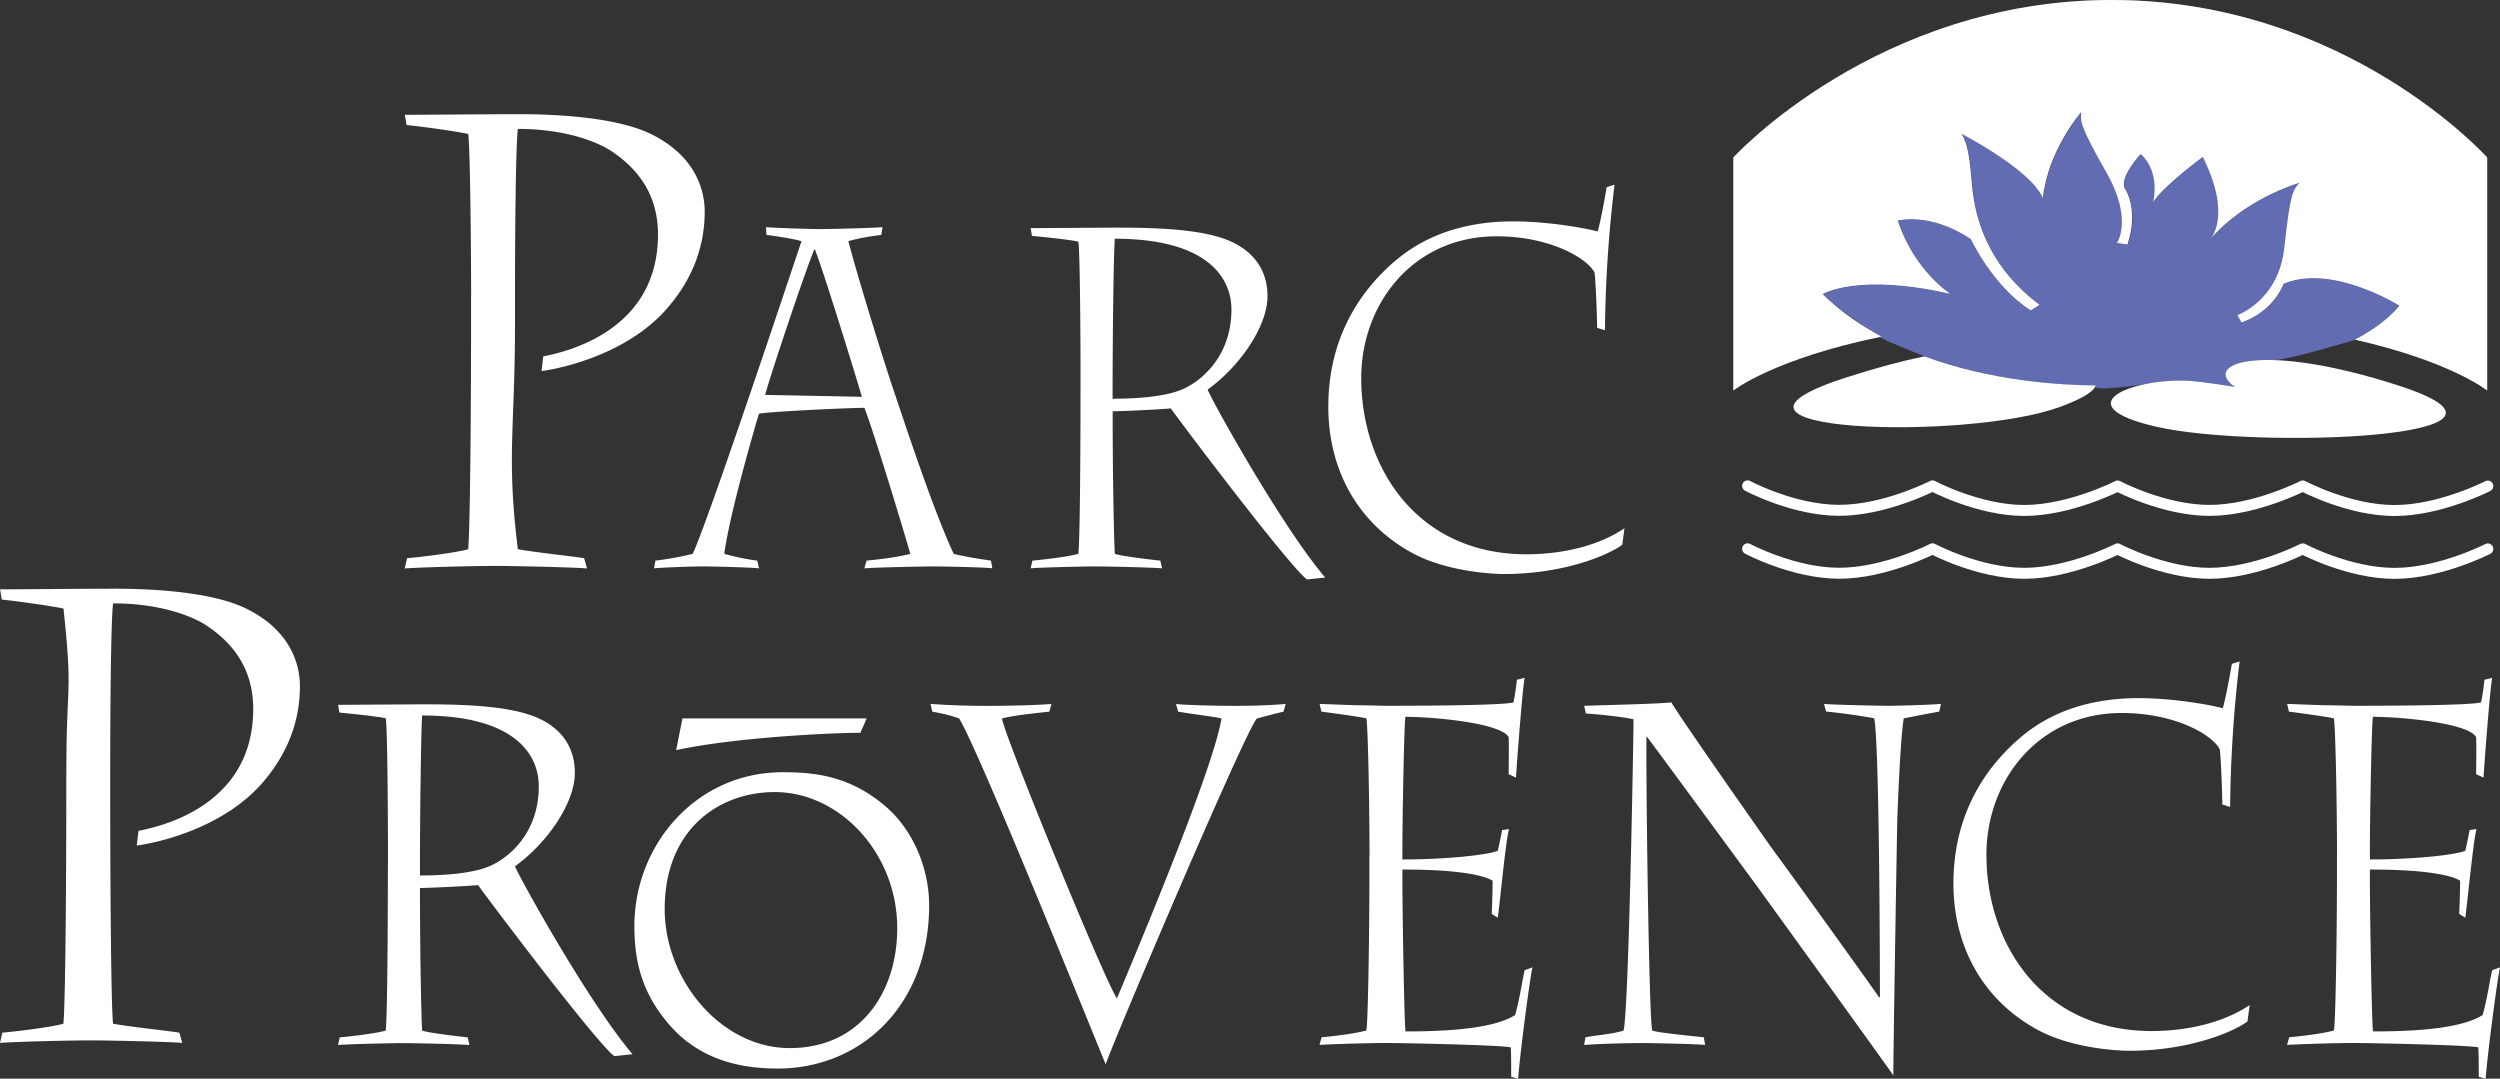 <svg id="Layer_2" data-name="Layer 2" xmlns="http://www.w3.org/2000/svg" viewBox="0 0 391.76 169.03">
    <rect x="0" y="0" width="391.76" height="169.03" fill="#333333" stroke="none"/>
    <defs>
        <style>
            .cls-1{fill:#626cb2}.cls-2{fill:none;stroke-linecap:round;stroke-linejoin:round;stroke-width:1.72px;stroke:#fff}.cls-4{fill:#fff}
        </style>
    </defs>
    <g id="Layer_2-2" data-name="Layer 2">
        <g id="Layer_1-2" data-name="Layer 1-2">
            <path class="cls-4" d="M73.83 46.4c0-3.21-.09-21.99-.45-25.4-1.72-.4-7.5-1.21-9.67-1.4l-.27-1.61c2.71 0 14.19-.1 17.8-.1 8.4 0 15.9.9 20.33 2.91 8.04 3.71 8.86 9.84 8.86 12.35 0 6.43-2.62 11.55-6.23 15.56-6.05 6.63-15.63 8.93-19.34 9.44l.27-2.31c4.79-.9 17.98-4.62 17.98-19.08 0-6.12-2.98-10.24-7.41-13.15-1.99-1.3-6.96-3.41-14.55-3.41-.36 2.91-.45 17.87-.45 26.51v4.21c0 16.37-1.35 20.63.45 35.14 1.99.4 8.49 1.11 10.39 1.41l.45 1.61c-2.08-.2-12.2-.4-14.28-.4-3.16 0-11.75.2-14.28.4l.36-1.61c1.35-.1 7.5-.8 9.58-1.41.36-4.42.45-26.31.45-35.64V46.4h.01ZM135.05 62.18l-15.15-.3c.68-2.64 6.39-19.78 7.75-22.88.82 1.74 5.91 18.05 7.41 23.18Zm.4 26.88c1.83-.15 9.51-.3 10.6-.3 1.9 0 8.77.15 9.45.3l-.21-1.21c-2.04-.3-4.01-.6-5.84-1.06-3.26-7.02-7.41-19.71-9.38-25.52-2.65-7.93-6.18-19.78-7.13-23.48 1.56-.45 3.4-.76 5.16-.98l.2-1.21c-1.83.15-8.63.3-9.78.3s-6.46-.15-8.49-.3l.07 1.21c1.63.22 3.87.53 5.5.98-1.09 3.25-14.61 43.87-17.05 49-1.84.45-3.88.83-5.84 1.06l-.21 1.21c1.56-.15 6.12-.3 7.54-.3 1.97 0 7.47.15 8.9.3l-.27-1.21c-1.9-.23-3.81-.68-5.17-1.06.81-6.19 4.89-20.24 5.44-21.97 2.51-.38 14.2-.91 16.51-.91 1.09 2.57 5.98 18.58 7.2 22.88-2.11.53-4.48.83-6.86 1.06l-.34 1.21ZM174.35 60.14c0-5.74.13-19.63.34-22.73 14.34 0 18.28 5.97 18.28 11.1 0 7.47-4.89 11.32-7.75 12.53-2.92 1.21-7.54 1.44-10.87 1.44v-2.34Zm-5.03 1.36c0 7.93-.07 23.1-.34 25.29-1.9.53-6.25.98-7.2 1.06l-.27 1.21c1.56-.15 8.7-.3 9.92-.3 2.11 0 8.97.15 10.67.3l-.27-1.21c-1.49-.15-5.98-.68-7.13-1.06-.21-3.47-.34-15.48-.34-20.38v-1.96c1.16 0 6.53-.23 9.11-.45 1.09 1.58 18.49 24.69 21.34 26.8l2.85-.3c-6.93-8.16-17.87-27.94-18.42-29.45 5.03-3.62 9.38-9.89 9.38-14.65 0-4.15-2.25-7.02-5.85-8.61-4.62-2.04-12.71-2.12-18.28-2.12l-12.98.08.2 1.21c1.49.15 6.11.6 7.27.91.27 1.44.34 16.31.34 19.03v4.61ZM218.82 40.73c5.57-4.68 12.3-6.04 18.35-6.04 5.37 0 11.28 1.06 13.18 1.58.41-1.21 1.22-5.66 1.42-6.94l1.23-.38a206.93 206.93 0 0 0-1.5 22.8l-1.22-.38c0-1.06-.21-7.4-.41-8.68-1.22-2.26-7-5.66-15.36-5.66-13.05 0-21.2 10.57-21.2 22.2 0 14.12 8.83 27.63 25.89 27.63 4.55 0 10.67-.91 15.36-4.08l-.34 2.57c-1.97 1.51-8.9 4.6-18.55 4.6-1.49 0-8.9-.3-14.41-3.32-8.83-4.83-13.11-13.44-13.11-22.88 0-10.65 4.82-18.12 10.67-23.03ZM10.4 120.78c0-14.34 1.03-11.45-.45-25.41-1.72-.4-7.5-1.2-9.67-1.41l-.27-1.61c2.71 0 14.19-.1 17.8-.1 8.4 0 15.91.9 20.33 2.91C46.18 98.88 47 105 47 107.51c0 6.42-2.62 11.55-6.23 15.56-6.05 6.62-15.63 8.93-19.34 9.43l.27-2.31c4.79-.9 17.98-4.61 17.98-19.08 0-6.12-2.98-10.24-7.41-13.15-1.99-1.3-6.96-3.41-14.55-3.41-.36 2.91-.45 17.87-.45 26.51v4.21c0 8.53.09 32.23.45 35.15 1.99.4 8.49 1.1 10.39 1.4l.45 1.61c-2.08-.2-12.2-.4-14.28-.4-3.16 0-11.75.2-14.28.4l.36-1.61c1.36-.1 7.5-.8 9.58-1.4.36-4.42.45-26.31.45-35.65v-4.01.02ZM65.81 134.85c0-5.74.14-19.63.34-22.73 14.34 0 18.28 5.96 18.28 11.1 0 7.48-4.89 11.33-7.75 12.53-2.92 1.21-7.54 1.44-10.87 1.44v-2.34Zm-5.03 1.36c0 7.93-.07 23.1-.34 25.29-1.9.53-6.25.98-7.2 1.06l-.27 1.2c1.56-.15 8.7-.3 9.92-.3 2.11 0 8.97.15 10.67.3l-.27-1.2c-1.5-.16-5.98-.68-7.14-1.06-.2-3.47-.34-15.48-.34-20.39v-1.96c1.16 0 6.52-.23 9.11-.45 1.09 1.58 18.48 24.69 21.34 26.8l2.86-.3c-6.93-8.16-17.87-27.94-18.42-29.45 5.03-3.62 9.38-9.89 9.38-14.65 0-4.15-2.24-7.02-5.84-8.61-4.62-2.04-12.71-2.12-18.28-2.12l-12.98.08.2 1.21c1.5.15 6.12.6 7.27.91.27 1.44.34 16.31.34 19.03v4.6ZM123.75 164.24c-10.75 0-19.59-10.67-19.59-21.77 0-12.62 8.62-18.35 17.23-18.35 10.21 0 19.21 9.57 19.21 21.34 0 9.94-5.71 18.78-16.85 18.78Zm-1.95 3.21c13.3 0 23.8-10.09 23.8-25.57 0-5.96-2.62-12.05-7.08-15.73-5.48-4.57-10.85-5.14-15.87-5.14-13.59 0-23.24 11.42-23.24 24.1 0 5.84 1.31 10.59 5.37 15.35 5.02 5.9 11.82 6.98 17.01 6.98h.01ZM145.81 110.31c2.17.15 5.1.3 8.9.3 4.21 0 8.56-.15 10.06-.3l-.34 1.21c-1.43.15-5.78.6-7.41 1.06.27 2.49 16.17 41.3 18.01 43.87.95-2.34 15.09-35.49 16.38-43.87-1.29-.3-4.62-.68-6.79-1.06l-.34-1.21c.95.15 5.44.3 9.58.3 3.19 0 5.98-.15 7.61-.3l-.34 1.21c-1.29.3-2.38.6-4.14 1.06-1.43.91-23.04 51.8-23.72 54.21-1.77-4.22-19.64-48.7-22.97-54.21-.88-.3-2.04-.68-4.21-1.06l-.27-1.21ZM214.61 134.09c0-6.8-.2-19.18-.48-21.52-1.29-.3-5.44-.83-7.07-1.06l-.27-1.21c1.63.07 3.87.15 5.91.22 2.04 0 3.81.08 4.48.08 2.17 0 18.14 0 19.98-.53.2-.91.41-2.19.54-3.55l1.22-.3c-.34 1.59-1.22 13.29-1.36 15.63l-1.15-.53c0-.53.07-4.3 0-5.82-1.22-2.19-11.69-3.17-16.17-3.17-.21.98-.48 16.01-.48 20.69v1.66c6.73 0 13.32-.68 14.95-1.36.27-1.13.47-2.19.68-3.25l1.09-.15c-.48 1.36-1.43 11.48-1.77 13.89l-.95-.6c.07-1.59.14-3.7.14-5.21-2.11-1.21-7.41-1.74-14.14-1.74v1.59c0 4.76.27 21.59.48 23.78 7.68 0 14.06-.6 17.19-2.57.75-2.64 1.09-5.36 1.49-7.02l1.22-.45c-.47 2.19-1.97 13.67-2.24 17.44l-1.09-.3c0-2.04 0-3.4-.07-4.61-1.97-.38-17.06-.68-19.64-.68-2.31 0-7.68.15-10.33.3l.34-1.2c1.08-.08 5.16-.53 7-1.06.27-.98.48-15.63.48-23.94v-3.47l.02.02ZM248.25 110.61c3.47-.15 9.85-.23 13.66-.53 1.49 2.56 14.95 21.74 16.1 23.33 2.04 2.72 15.56 21.52 16.45 22.88h.13c0-4.91-.07-39.41-.89-43.72-1.36-.3-5.64-.91-7.54-1.06l-.34-1.21c1.29.15 8.63.3 10.12.3s6.79-.15 8.22-.3l-.27 1.21c-.88.15-4.01.75-5.57 1.06-.54 3.32-.95 13.97-1.02 16.38-.07 3.55-.61 35.26-.61 39.57-1.16-1.74-19.64-27.26-21.27-29.53-.95-1.28-15.63-21.29-17.4-23.63-.14 3.4.34 43.42.88 46.13 1.02.38 6.8.9 8.09 1.06l.21 1.2c-1.22-.15-8.29-.3-10.06-.3-1.97 0-7.27.15-8.9.3l.2-1.2c1.56-.31 4.42-.53 5.98-1.06.82-3.17 1.56-46.29 1.56-48.77-1.56-.38-5.23-.76-7.47-.91l-.27-1.21ZM316.77 115.44c5.57-4.68 12.3-6.04 18.35-6.04 5.37 0 11.28 1.05 13.19 1.58.41-1.21 1.22-5.66 1.43-6.95l1.22-.38c-1.02 8.3-1.43 16.16-1.49 22.8l-1.22-.38c0-1.06-.2-7.4-.41-8.68-1.22-2.27-7-5.66-15.36-5.66-13.05 0-21.2 10.57-21.2 22.2 0 14.12 8.83 27.64 25.89 27.64 4.55 0 10.67-.91 15.36-4.08l-.34 2.57c-1.97 1.51-8.9 4.6-18.55 4.6-1.5 0-8.9-.3-14.41-3.32-8.83-4.83-13.12-13.44-13.12-22.88 0-10.65 4.82-18.12 10.67-23.03h-.01ZM366.22 134.09c0-6.8-.2-19.18-.48-21.52-1.29-.3-5.43-.83-7.06-1.06l-.27-1.21c1.63.07 3.87.15 5.91.22 2.04 0 3.81.08 4.49.08 2.17 0 18.14 0 19.97-.53.21-.91.41-2.19.54-3.55l1.22-.3c-.34 1.59-1.22 13.29-1.36 15.63l-1.16-.53c0-.53.07-4.3 0-5.82-1.22-2.19-11.69-3.17-16.17-3.17-.21.98-.48 16.01-.48 20.69v1.66c6.73 0 13.32-.68 14.95-1.36.27-1.13.48-2.19.68-3.25l1.09-.15c-.47 1.36-1.43 11.48-1.77 13.89l-.95-.6c.06-1.59.14-3.7.14-5.21-2.11-1.21-7.41-1.74-14.14-1.74v1.59c0 4.76.27 21.59.48 23.78 7.68 0 14.06-.6 17.19-2.57.75-2.64 1.09-5.36 1.5-7.02l1.22-.45c-.47 2.19-1.97 13.67-2.25 17.44l-1.08-.3c0-2.04 0-3.4-.07-4.61-1.97-.38-17.06-.68-19.64-.68-2.31 0-7.68.15-10.33.3l.34-1.2c1.09-.08 5.16-.53 7-1.06.27-.98.48-15.63.48-23.94v-3.47.02ZM135.81 112.58l-.98 2.25c-4.79 0-19.9.76-28.87 2.72l.98-4.97h28.87Z"/>
            <path class="cls-2" d="M273.86 86s7.17 3.83 14.35 3.83S302.83 86 302.83 86s7.21 3.84 14.38 3.84 14.62-3.83 14.62-3.83 7.23 3.83 14.4 3.83 14.62-3.83 14.62-3.83 7.21 3.84 14.38 3.84 14.62-3.83 14.62-3.83M273.86 76.14s7.17 3.83 14.35 3.83 14.62-3.83 14.62-3.83 7.21 3.85 14.38 3.85 14.62-3.83 14.62-3.83 7.23 3.82 14.4 3.82 14.62-3.83 14.62-3.83S368.06 80 375.23 80s14.62-3.83 14.62-3.83"/>
            <path d="M346.41 37.54s-.03.04-.05.05l.05-.05Z" style="stroke-width:.1px;fill:#fff;stroke:#fff"/>
            <path class="cls-1" d="M328.34 60.7c-.11-.04.1-.2.13-.29-5.69-.04-16.5-.72-26.84-4.56 0 0-5.62-2.17-7.08-3.02.1-.02-6.1-4.02-8.89-6.7 0 0 5.41-3.39 20.03-.04 0 0-5.64-3.57-8.25-11.49 0 0 5.01-1.39 11.44 2.88 0 0 3.51 7.49 9.43 11.19l1.38-.87c-3.82-2.83-9.51-8.37-10.57-18.26-.34-3.18-.41-6.57-1.7-8.57 0 0 11.05 5.72 12.76 10.11.8-7.56 6.02-13.5 6.02-13.5-.13 1.57-.16 2.23 4 9.57s1.59 10.94 1.59 10.94l1.65.24c1.86-5.68-.43-8.8-.43-8.8-.85-1.81 2.52-5.38 2.52-5.38 3.14 2.88 1.93 7.53 1.93 7.53 1.7-2.62 7.79-7.06 7.79-7.06 4.39 8.78 1.56 12.46 1.14 12.93 5.53-6.48 13.97-8.87 13.97-8.87-1.02 1.2-1.43 1.72-2.34 10.11-.91 8.39-7.36 10.6-7.36 10.6l.64 1.16c5.12-1.77 6.6-6.06 6.6-6.06 7.64-3.21 18.18 3.44 18.18 3.44-1.78 2.12-4.21 3.86-6.99 5.31 0 0-10.73 3.26-12.92 3.19-6.91-.22-9.08 1.97-5.88 4.21 0 0-5.13-.87-7.44-.96-1.78-.07-3.63.04-5.32.3 0 0-7.75 1.32-9.19.73Z"/>
            <path class="cls-4" d="M342.78 59.66c-8.79-.36-19.24 3.86-4.97 7.19 15.33 3.58 63.73 1.89 38.12-6.41-21.51-6.98-31.04-3.54-25.72.19 0 0-5.13-.87-7.44-.96h.01Z"/>
            <path class="cls-1" d="M294.78 52.76c-16.84 3.45-23.16 8.43-23.16 8.43V24.68S294.14 0 330.9 0s58.85 24.68 58.85 24.68v36.51s-5.65-4.55-20.72-7.97c2.78-1.46 5.21-3.2 6.99-5.31 0 0-10.54-6.65-18.17-3.44 0 0-1.47 4.29-6.6 6.06l-.63-1.16s6.45-2.21 7.35-10.6c.9-8.39 1.32-8.9 2.34-10.11 0 0-8.49 2.4-14.02 8.92 0 0 3.62-3.55-1.1-12.98 0 0-6.09 4.45-7.78 7.06 0 0 1.21-4.64-1.94-7.53 0 0-3.37 3.57-2.52 5.38 0 0 2.29 3.12.43 8.8l-1.65-.24s2.57-3.6-1.59-10.94-4.13-8-4-9.57c0 0-5.22 5.94-6.02 13.5-1.71-4.39-12.76-10.11-12.76-10.11 1.3 2.01 1.37 5.39 1.71 8.57 1.05 9.89 6.75 15.42 10.56 18.26l-1.38.86c-5.91-3.7-9.42-11.19-9.42-11.19-6.43-4.26-11.44-2.88-11.44-2.88 2.62 7.93 8.26 11.49 8.26 11.49-14.62-3.35-20.03.04-20.03.04 2.78 2.68 5.91 4.86 9.18 6.64l-.02.02Z"/>
            <path class="cls-4" d="M294.78 52.76c-16.84 3.45-23.16 8.43-23.16 8.43V24.68S294.14 0 330.9 0s58.85 24.68 58.85 24.68v36.51s-5.65-4.55-20.72-7.97c2.78-1.46 5.21-3.2 6.99-5.31 0 0-10.54-6.65-18.17-3.44 0 0-1.47 4.29-6.6 6.06l-.63-1.16s6.45-2.21 7.35-10.6c.9-8.39 1.32-8.9 2.34-10.11 0 0-8.49 2.4-14.02 8.92 0 0 3.62-3.55-1.1-12.98 0 0-6.09 4.45-7.78 7.06 0 0 1.21-4.64-1.94-7.53 0 0-3.37 3.57-2.52 5.38 0 0 2.29 3.12.43 8.8l-1.65-.24s2.57-3.6-1.59-10.94-4.13-8-4-9.57c0 0-5.22 5.94-6.02 13.5-1.71-4.39-12.76-10.11-12.76-10.11 1.3 2.01 1.37 5.39 1.71 8.57 1.05 9.89 6.75 15.42 10.56 18.26l-1.38.86c-5.91-3.7-9.42-11.19-9.42-11.19-6.43-4.26-11.44-2.88-11.44-2.88 2.62 7.93 8.26 11.49 8.26 11.49-14.62-3.35-20.03.04-20.03.04 2.78 2.68 5.91 4.86 9.18 6.64l-.02.02Z"/>
            <path class="cls-4" d="M301.57 55.84c10.33 3.84 21.15 4.52 26.84 4.56-.27.89-1.88 2.01-5.7 3.4-14.63 5.33-59.93 3.96-33.58-4.59 4.87-1.58 8.98-2.66 12.44-3.37Z"/>
        </g>
    </g>
</svg>
